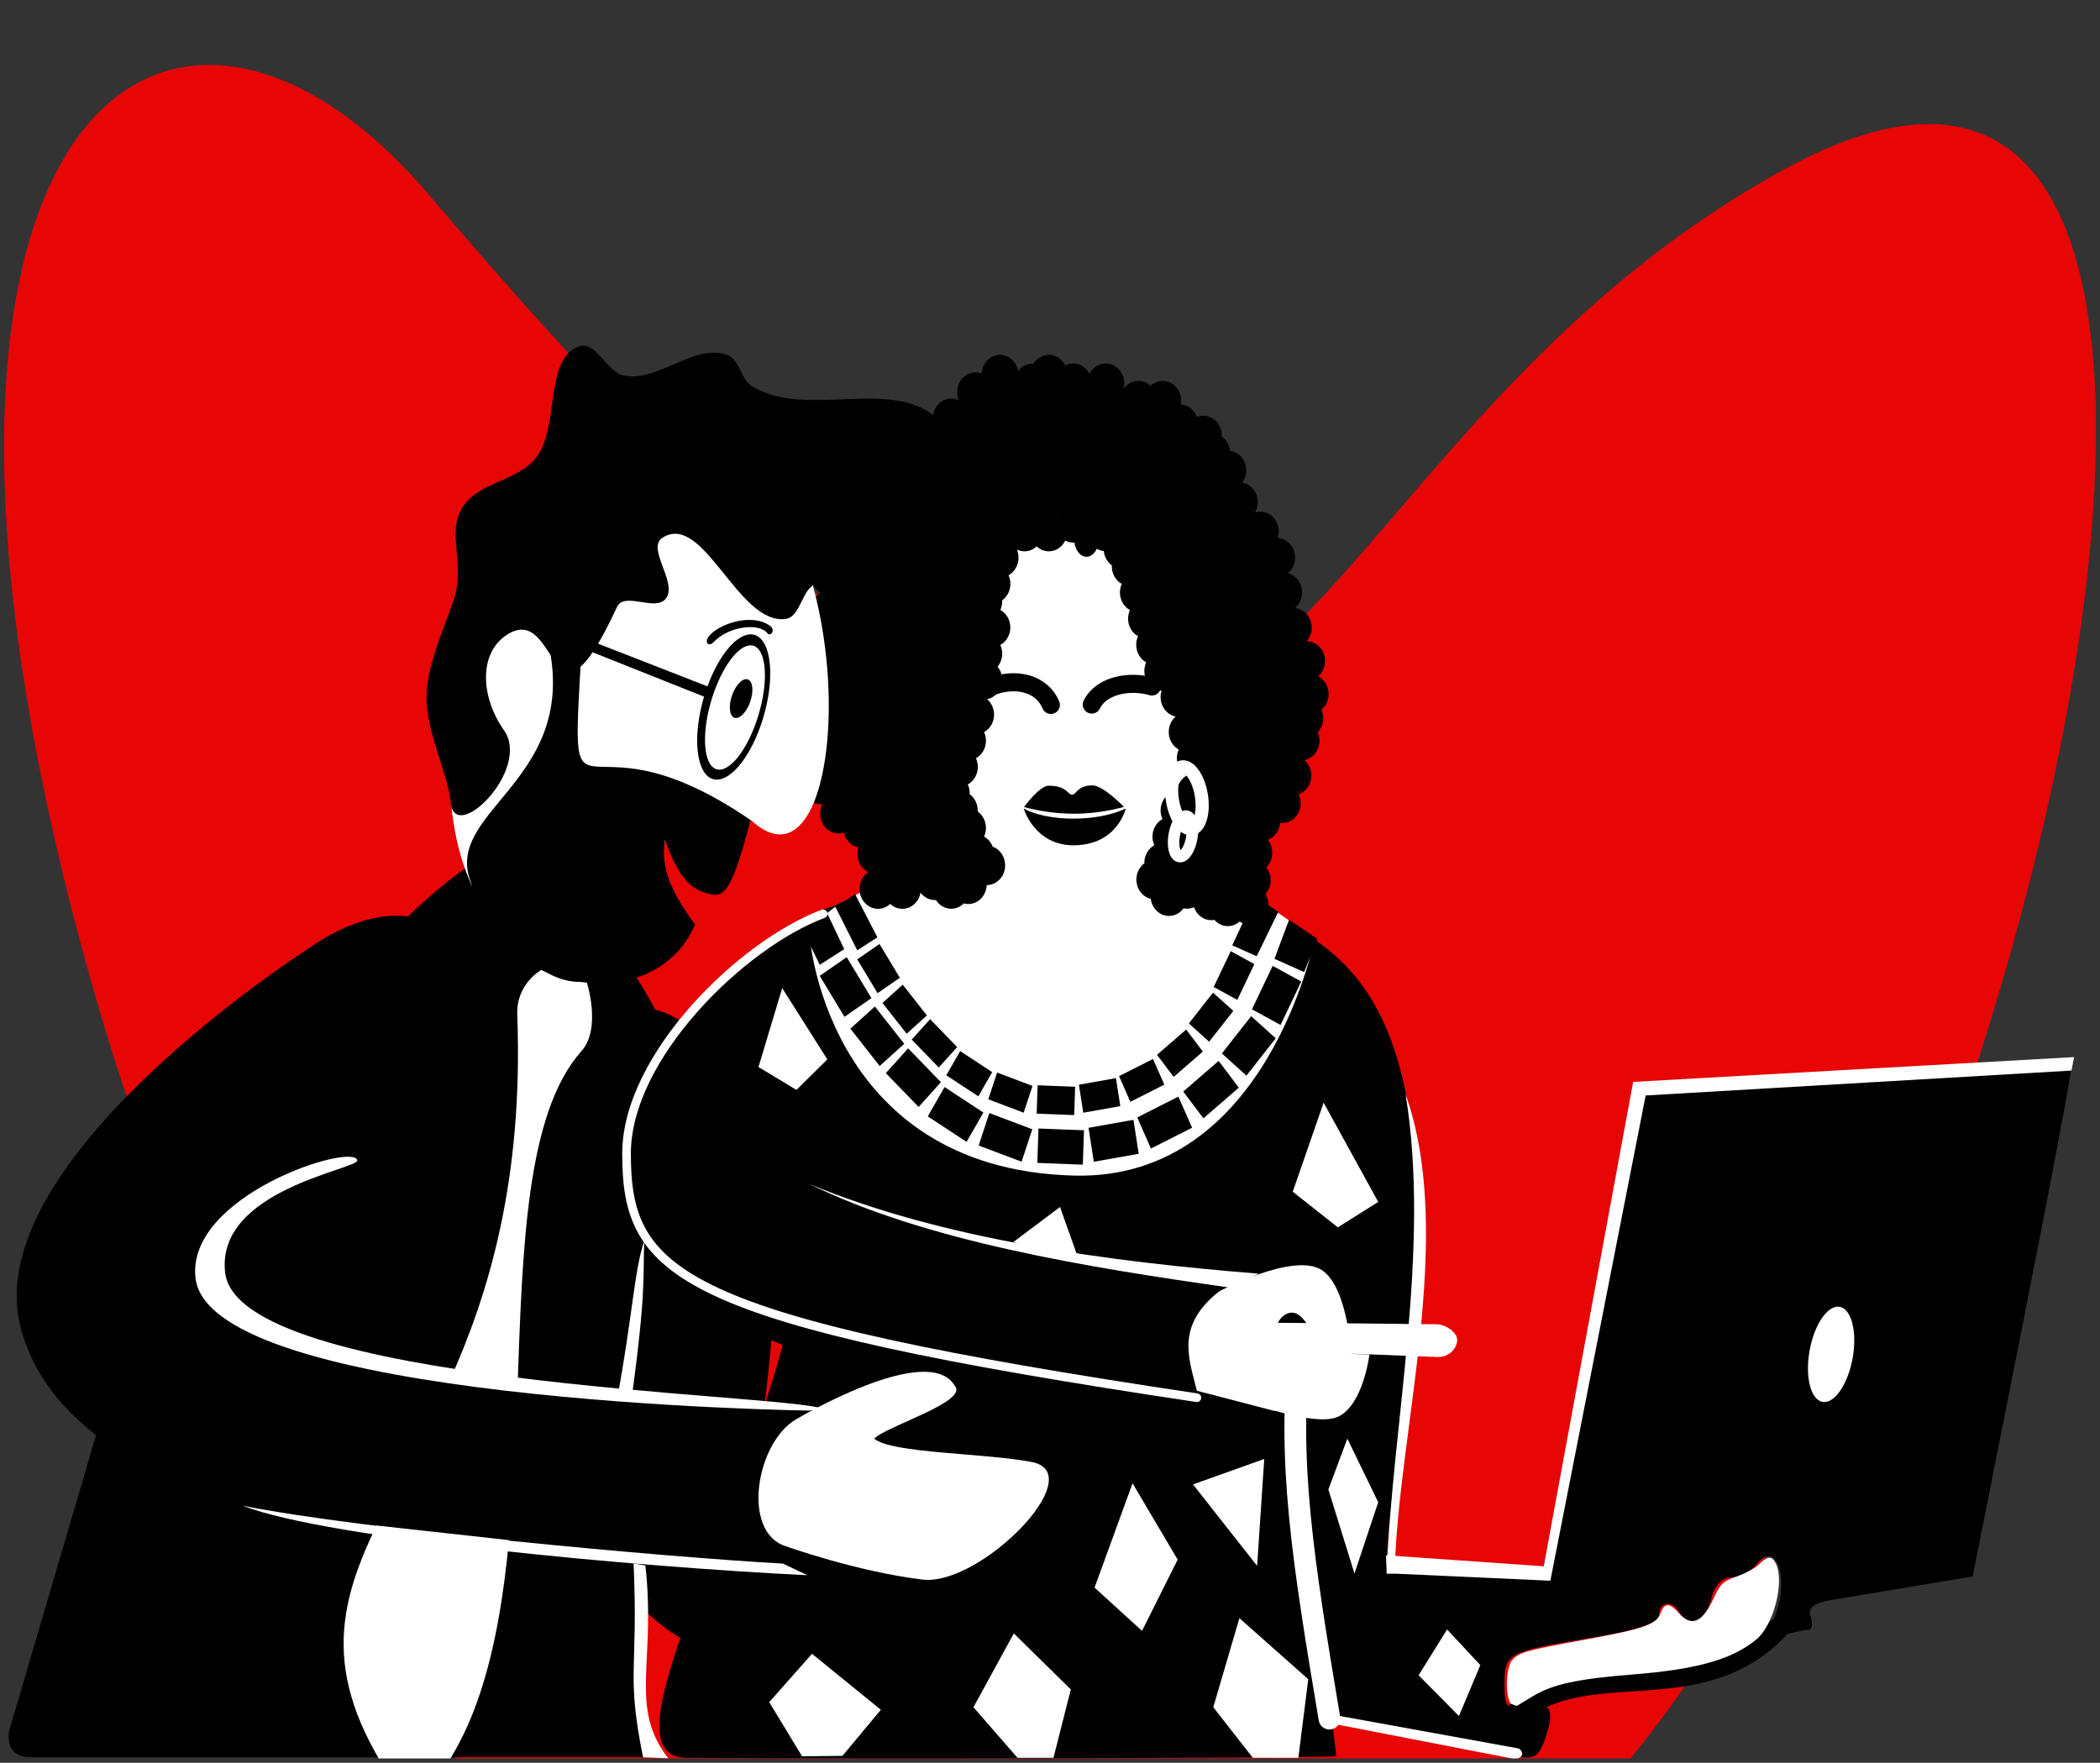 <svg width="243" height="204" viewBox="0 0 243 204" fill="none" xmlns="http://www.w3.org/2000/svg">
<rect x="0" y="0" width="243" height="204" fill="#333333" stroke="none"/>
<g clip-path="url(#clip0_6238_4802)">
<path d="M206.274 19.701C273.977 -17.644 234.871 151.1 186.336 206.245H58.929C43.473 206.271 18.84 142.909 10.717 114.193C-17.997 12.685 19.657 -12.7 49.58 22.484C151.183 141.95 137.788 57.477 206.274 19.701Z" fill="#E70506"/>
<path d="M154.642 203.225L154.062 198.683L156.778 199.215C161.369 200.113 172.459 203.008 175.244 203.286C177.44 203.505 177.955 203.564 178.78 201.239C180.01 197.77 179.431 196.818 176.46 197.427C174.345 197.86 174.084 197.58 174.084 194.877C174.084 191.304 174.418 191.129 184.355 189.498C189.468 188.659 191.968 187.81 191.968 186.91C191.968 185.339 193.482 185.127 194.321 186.581C195.393 188.441 197.405 187.614 198.001 185.067C198.366 183.509 199.26 182.545 200.341 182.545C201.303 182.545 202.614 181.869 203.254 181.043C205.76 177.806 207.236 183.401 205.038 187.804C204.088 189.706 204.198 189.843 206.215 189.264C207.438 188.913 208.802 188.62 209.246 188.612C209.689 188.612 209.815 187.934 209.524 187.122C209.146 186.066 209.855 185.502 212.012 185.139C213.671 184.861 218.007 184.138 221.647 183.535L228.267 182.437L234.099 153.042C237.306 136.875 239.826 123.537 239.699 123.4C239.572 123.263 229.098 123.793 216.424 124.576C203.75 125.359 192.625 126.01 191.703 126.023C189.631 126.048 190.318 123.475 183.803 155.643L178.32 182.719L169.69 182.379C164.944 182.193 160.818 181.78 160.522 181.461C160.226 181.143 161.032 172.97 162.315 163.301C172.686 85.109 129.658 121.767 149.685 87.482C153.274 81.339 151.905 80.532 150.284 73.906C148.267 65.667 143.777 58.771 139.27 52.899C128.654 39.065 111.912 43.907 105.43 52.136C101.669 56.913 93.97 70.715 93.352 77.611C93.102 80.397 93.455 84.81 94.136 87.418C95.617 93.089 106.146 104.029 101.553 104.082C80.656 104.326 58.454 142.77 90.578 155.648C83.701 180.593 70.217 203.357 79.413 203.42C97.683 203.547 154.673 203.462 154.642 203.225ZM112.39 96.293C110.021 91.96 110.004 91.8 111.596 88.527C112.646 86.367 113.332 82.202 113.535 76.756C114.004 64.174 116.875 59.457 124.063 59.457C128.174 59.457 129.601 61.391 132.246 70.555C133.608 75.271 135.337 80.165 136.088 81.429C136.84 82.693 137.159 84.239 136.799 84.864C136.372 85.605 136.572 85.717 137.374 85.186C139.175 83.992 137.889 91.566 135.332 97.207C132.7 103.014 128.161 105.403 121.396 104.544C117.043 103.761 114.494 100.065 112.39 96.293Z" fill="black"/>
<path d="M205.546 188.629C196.411 197.974 183.779 191.438 175.565 198.199" stroke="black" stroke-width="2.515" stroke-linecap="round"/>
<path d="M210.906 162.234C209.529 162.003 208.852 159.353 209.393 156.314C209.934 153.275 211.488 150.999 212.865 151.23C214.242 151.461 214.92 154.112 214.379 157.15C213.838 160.189 212.283 162.465 210.906 162.234Z" fill="white"/>
<path d="M177.388 196.285C179.675 194.906 182.555 194.28 188.93 193.778C196.408 193.189 200.517 192.016 203.288 189.679C205.257 188.019 206.522 183 205.491 180.935C205.034 180.021 204.536 180.04 203.572 181.012C203.144 181.444 201.98 182.082 200.987 182.43C199.353 183.004 199.097 183.245 198.29 184.98C196.972 187.813 195.709 188.328 194.227 186.637C193.205 185.472 192.588 185.477 192.17 186.652C191.694 187.996 190.309 188.481 183.259 189.774C176.503 191.013 175.832 191.204 174.973 192.124C174.189 192.965 174.17 196.898 174.949 197.218C175.246 197.34 175.515 197.422 175.547 197.399C175.58 197.378 176.407 196.874 177.388 196.283L177.388 196.285Z" fill="white"/>
<path d="M123.934 59.385C125.542 59.385 125.782 59.422 126.673 59.791C128.567 60.58 129.854 62.781 131.475 67.995C131.74 68.85 132.276 70.597 132.664 71.879C134.15 76.787 135.102 79.377 136.319 81.818C136.896 82.976 137.052 84.112 136.725 84.778C136.4 85.439 136.547 85.535 137.269 85.136C137.762 84.865 137.829 84.876 138.038 85.257C138.213 85.574 138.202 86.901 138.013 88.098C137.374 92.165 135.548 97.183 133.794 99.689C133.493 100.12 132.92 100.782 132.423 101.293L145.446 103.94L152.18 108.608C152.054 108.534 146.757 136.621 124.285 136.046C95.246 135.302 93.501 107.457 93.7 107.965C95.852 104.806 98.295 104.015 100.673 102.696L108.701 102.184L116.091 101.338C115.289 100.495 114.462 99.452 113.777 98.394C112.895 97.035 111.349 94.217 110.944 93.232C110.311 91.694 110.37 91.081 111.368 88.94C111.931 87.733 112.2 86.977 112.48 85.824C113.061 83.434 113.375 80.739 113.574 76.411C113.626 75.307 113.709 73.922 113.76 73.335C114.342 66.614 115.786 62.802 118.477 60.883C119.429 60.204 120.391 59.806 121.742 59.531C122.356 59.406 122.657 59.387 123.934 59.385Z" fill="white"/>
<path d="M114.64 79.484C117.426 78.351 120.541 79.02 121.6 81.577" stroke="black" stroke-width="2.091" stroke-linecap="round"/>
<path d="M133.293 79.442C130.614 78.676 127.414 79.346 126.334 81.535" stroke="black" stroke-width="2.091" stroke-linecap="round"/>
<path d="M150.454 155.632C148.862 168.833 150.804 180.776 153.836 198.885" stroke="white" stroke-width="2.515" stroke-linecap="round"/>
<path d="M121.362 41.055C121.753 41.056 122.137 41.172 122.471 41.39C122.805 41.609 123.076 41.922 123.256 42.294C123.545 42.143 123.863 42.065 124.186 42.064C124.572 42.065 124.952 42.178 125.283 42.392C125.614 42.605 125.885 42.912 126.066 43.278C126.248 42.911 126.52 42.605 126.852 42.391C127.184 42.177 127.563 42.064 127.951 42.064C128.231 42.064 128.509 42.123 128.768 42.238C129.027 42.353 129.263 42.522 129.461 42.734C129.66 42.947 129.817 43.199 129.924 43.477C130.032 43.755 130.087 44.053 130.087 44.354C130.086 44.579 130.054 44.803 129.992 45.018C130.191 44.728 130.45 44.492 130.749 44.329C131.049 44.166 131.379 44.082 131.715 44.082C132.235 44.082 132.737 44.286 133.127 44.655C133.517 44.286 134.019 44.082 134.539 44.082C134.819 44.082 135.097 44.141 135.356 44.256C135.615 44.371 135.851 44.54 136.049 44.752C136.248 44.965 136.405 45.217 136.512 45.495C136.62 45.773 136.675 46.071 136.675 46.371C136.673 46.514 136.658 46.656 136.632 46.795C137.042 46.822 137.436 46.974 137.766 47.235C138.097 47.495 138.351 47.852 138.498 48.263C138.737 48.167 138.989 48.118 139.244 48.117C139.525 48.117 139.803 48.176 140.062 48.291C140.321 48.407 140.557 48.575 140.755 48.788C140.953 49.001 141.111 49.253 141.218 49.531C141.325 49.809 141.38 50.106 141.38 50.407C141.381 50.446 141.381 50.484 141.38 50.523C141.638 50.709 141.855 50.952 142.016 51.236C142.177 51.521 142.278 51.84 142.312 52.17C142.834 52.233 143.316 52.499 143.666 52.918C144.017 53.337 144.211 53.88 144.211 54.442C144.209 54.955 144.047 55.452 143.75 55.853C144.249 55.941 144.703 56.216 145.031 56.63C145.358 57.043 145.538 57.567 145.539 58.109C145.539 58.536 145.427 58.953 145.218 59.316C145.419 59.249 145.63 59.215 145.841 59.215C146.121 59.215 146.399 59.274 146.658 59.389C146.917 59.504 147.153 59.672 147.351 59.885C147.55 60.098 147.707 60.35 147.814 60.628C147.922 60.906 147.977 61.204 147.977 61.505C147.975 61.759 147.933 62.011 147.854 62.251C148.396 62.287 148.905 62.542 149.278 62.966C149.65 63.389 149.858 63.949 149.859 64.531C149.859 64.882 149.783 65.227 149.638 65.541C149.493 65.855 149.282 66.129 149.023 66.342C149.491 66.46 149.908 66.743 150.207 67.147C150.506 67.55 150.669 68.05 150.67 68.565C150.67 68.913 150.595 69.257 150.451 69.57C150.308 69.883 150.1 70.156 149.843 70.37C150.373 70.421 150.865 70.683 151.225 71.103C151.584 71.523 151.784 72.072 151.786 72.642C151.784 73.225 151.575 73.785 151.201 74.209C151.766 74.212 152.306 74.454 152.704 74.882C153.102 75.311 153.326 75.891 153.327 76.496C153.326 76.836 153.255 77.171 153.118 77.477C152.982 77.784 152.784 78.054 152.538 78.268C152.898 78.455 153.201 78.747 153.414 79.111C153.626 79.474 153.74 79.894 153.74 80.323C153.739 80.676 153.662 81.024 153.515 81.34C153.367 81.656 153.154 81.931 152.891 82.144C153.035 82.457 153.11 82.8 153.112 83.149C153.11 83.753 152.885 84.331 152.487 84.759C152.616 85.059 152.683 85.387 152.684 85.718C152.682 86.253 152.507 86.77 152.187 87.181C151.868 87.591 151.424 87.868 150.934 87.965C151.185 88.179 151.389 88.451 151.529 88.76C151.669 89.07 151.742 89.41 151.742 89.754C151.741 90.237 151.598 90.708 151.332 91.098C151.067 91.488 150.693 91.779 150.264 91.928C150.419 92.248 150.5 92.603 150.501 92.964C150.501 93.571 150.277 94.153 149.876 94.583C149.476 95.012 148.933 95.254 148.367 95.254C148.287 95.254 148.207 95.249 148.128 95.239C148.091 95.677 147.937 96.093 147.684 96.439C147.432 96.786 147.092 97.047 146.705 97.192C147.039 97.607 147.222 98.137 147.222 98.685C147.221 99.004 147.159 99.319 147.039 99.61C146.919 99.901 146.743 100.162 146.523 100.376C146.854 100.791 147.036 101.318 147.036 101.864C147.034 102.465 146.81 103.041 146.415 103.468C146.66 103.848 146.792 104.3 146.793 104.762C146.794 105.063 146.738 105.361 146.631 105.639C146.524 105.917 146.366 106.169 146.168 106.382C145.97 106.594 145.734 106.763 145.475 106.878C145.216 106.993 144.938 107.052 144.657 107.052C144.225 107.05 143.803 106.907 143.448 106.642C143.063 106.988 142.578 107.178 142.076 107.178C141.784 107.178 141.496 107.112 141.228 106.987C140.961 106.862 140.72 106.68 140.521 106.451C140.402 106.474 140.282 106.486 140.161 106.487C139.725 106.486 139.301 106.341 138.944 106.074C138.587 105.806 138.315 105.428 138.164 104.99C137.912 105.1 137.643 105.158 137.37 105.159C137.231 105.158 137.093 105.143 136.957 105.113C136.758 105.387 136.503 105.61 136.212 105.763C135.921 105.916 135.601 105.996 135.276 105.998C134.76 105.998 134.262 105.797 133.873 105.433C133.484 105.07 133.231 104.567 133.161 104.019C132.688 103.905 132.267 103.622 131.964 103.217C131.661 102.812 131.496 102.309 131.495 101.79C131.495 101.42 131.579 101.056 131.739 100.728C131.9 100.4 132.132 100.119 132.416 99.909C132.416 99.888 132.416 99.866 132.416 99.845C132.416 99.425 132.524 99.013 132.728 98.655C132.932 98.296 133.224 98.004 133.572 97.812C133.432 97.502 133.358 97.163 133.357 96.819C133.357 96.399 133.465 95.987 133.669 95.628C133.873 95.269 134.165 94.978 134.514 94.785C134.373 94.475 134.3 94.136 134.298 93.792C134.299 93.229 134.492 92.687 134.841 92.267C135.191 91.848 135.672 91.581 136.194 91.518C136.232 91.148 136.355 90.794 136.55 90.487C136.745 90.179 137.007 89.927 137.313 89.752C136.972 89.558 136.687 89.268 136.487 88.913C136.288 88.558 136.182 88.152 136.181 87.738C136.181 87.392 136.253 87.051 136.394 86.739C136.047 86.547 135.756 86.256 135.552 85.898C135.349 85.541 135.241 85.13 135.24 84.712C135.24 84.368 135.312 84.028 135.451 83.719C135.59 83.409 135.792 83.137 136.043 82.922C135.553 82.825 135.111 82.547 134.793 82.136C134.474 81.726 134.299 81.21 134.298 80.676C134.298 80.421 134.337 80.168 134.414 79.927C133.874 79.89 133.367 79.634 132.996 79.211C132.625 78.788 132.417 78.23 132.416 77.649C132.416 77.303 132.488 76.962 132.629 76.65C132.282 76.457 131.991 76.167 131.787 75.809C131.584 75.452 131.476 75.041 131.475 74.622C131.475 74.276 131.547 73.935 131.688 73.623C131.341 73.431 131.05 73.14 130.846 72.783C130.642 72.425 130.534 72.014 130.533 71.596C130.533 71.249 130.606 70.908 130.747 70.597C130.4 70.404 130.108 70.113 129.905 69.756C129.701 69.398 129.593 68.988 129.592 68.569C129.592 68.223 129.665 67.881 129.805 67.57C129.458 67.377 129.167 67.087 128.964 66.729C128.76 66.372 128.652 65.961 128.651 65.542C128.65 65.501 128.65 65.461 128.651 65.42C128.395 65.234 128.179 64.991 128.019 64.708C127.859 64.424 127.759 64.106 127.724 63.777C127.416 63.74 127.118 63.631 126.853 63.459C126.588 63.286 126.361 63.054 126.187 62.778C126.151 62.784 126.114 62.789 126.077 62.793C125.751 62.792 125.429 62.71 125.136 62.554C124.844 62.71 124.521 62.792 124.195 62.793C123.872 62.791 123.555 62.712 123.265 62.56C123.086 62.933 122.814 63.246 122.48 63.465C122.146 63.684 121.763 63.8 121.371 63.801C120.851 63.802 120.349 63.599 119.959 63.23C119.569 63.599 119.067 63.802 118.548 63.801C118.245 63.801 117.946 63.732 117.671 63.599C117.795 63.895 117.86 64.216 117.86 64.541C117.859 64.96 117.75 65.371 117.546 65.728C117.341 66.086 117.05 66.376 116.702 66.568C116.844 66.879 116.918 67.221 116.919 67.567C116.918 67.943 116.831 68.313 116.666 68.644C116.501 68.975 116.262 69.258 115.97 69.467C115.971 69.506 115.971 69.545 115.97 69.584C115.969 69.93 115.895 70.271 115.753 70.581C116.101 70.773 116.393 71.064 116.598 71.422C116.802 71.78 116.91 72.191 116.911 72.611C116.91 73.03 116.801 73.441 116.597 73.799C116.393 74.156 116.101 74.447 115.753 74.639C115.895 74.95 115.969 75.291 115.97 75.638C115.97 76.195 115.78 76.733 115.435 77.151C115.78 77.569 115.97 78.107 115.97 78.665C115.969 79.199 115.794 79.716 115.474 80.127C115.154 80.537 114.711 80.814 114.22 80.911C114.472 81.125 114.675 81.397 114.815 81.707C114.955 82.016 115.028 82.356 115.029 82.7C115.028 83.12 114.919 83.53 114.715 83.888C114.511 84.245 114.219 84.536 113.871 84.728C114.013 85.039 114.087 85.381 114.088 85.727C114.086 86.146 113.978 86.557 113.774 86.915C113.569 87.272 113.277 87.563 112.93 87.754C113.072 88.066 113.146 88.407 113.147 88.754C113.145 89.173 113.037 89.584 112.832 89.941C112.628 90.299 112.336 90.59 111.989 90.781C112.13 91.093 112.205 91.434 112.206 91.781C112.202 91.819 112.197 91.858 112.191 91.896C112.483 92.105 112.722 92.388 112.887 92.72C113.053 93.051 113.14 93.422 113.14 93.798C113.141 93.836 113.141 93.875 113.14 93.914C113.431 94.123 113.671 94.406 113.836 94.737C114.002 95.069 114.088 95.439 114.088 95.815C114.087 96.161 114.013 96.502 113.871 96.812C114.322 97.061 114.675 97.474 114.868 97.977C115.288 98.131 115.653 98.422 115.912 98.809C116.17 99.197 116.31 99.661 116.311 100.137C116.311 100.744 116.086 101.326 115.686 101.755C115.286 102.185 114.743 102.426 114.177 102.426C114.153 103.016 113.919 103.572 113.523 103.981C113.126 104.39 112.598 104.618 112.048 104.62C111.871 104.618 111.696 104.592 111.526 104.544C111.131 104.942 110.611 105.163 110.07 105.165C109.719 105.164 109.374 105.072 109.065 104.894C108.756 104.717 108.492 104.461 108.297 104.148C108.261 104.154 108.224 104.159 108.187 104.163C107.867 104.162 107.55 104.084 107.261 103.934C106.973 103.784 106.719 103.566 106.52 103.296C106.43 103.822 106.171 104.298 105.788 104.641C105.404 104.984 104.921 105.172 104.422 105.172C103.902 105.172 103.4 104.968 103.011 104.599C102.621 104.968 102.119 105.172 101.599 105.172C101.033 105.172 100.49 104.931 100.09 104.502C99.69 104.073 99.465 103.491 99.465 102.884C99.464 102.493 99.558 102.109 99.736 101.767C99.913 101.426 100.17 101.139 100.481 100.934C100.106 100.753 99.788 100.46 99.565 100.09C99.341 99.721 99.222 99.29 99.222 98.849C99.222 98.584 99.265 98.321 99.349 98.072C98.941 97.995 98.562 97.792 98.26 97.488C97.958 97.184 97.745 96.792 97.647 96.36C97.45 96.423 97.246 96.455 97.04 96.455C96.76 96.455 96.482 96.396 96.223 96.281C95.963 96.166 95.728 95.997 95.53 95.784C95.331 95.572 95.174 95.319 95.067 95.041C94.959 94.764 94.904 94.466 94.904 94.165C94.904 93.776 94.996 93.394 95.172 93.054C95.118 93.061 95.064 93.066 95.01 93.069C94.444 93.068 93.902 92.827 93.502 92.398C93.101 91.969 92.876 91.388 92.876 90.781C92.876 90.43 92.951 90.083 93.096 89.768C92.953 89.456 92.877 89.112 92.876 88.763C92.876 88.417 92.949 88.076 93.089 87.764C92.742 87.572 92.451 87.281 92.247 86.923C92.044 86.566 91.936 86.155 91.935 85.736C91.934 85.178 92.124 84.639 92.468 84.221C92.125 83.803 91.935 83.266 91.935 82.71C91.935 82.374 92.003 82.042 92.136 81.738C92.269 81.434 92.463 81.165 92.703 80.95C92.39 80.746 92.131 80.46 91.951 80.118C91.771 79.776 91.676 79.39 91.675 78.997C91.676 78.509 91.821 78.034 92.091 77.641C91.759 77.443 91.483 77.154 91.29 76.804C91.097 76.453 90.995 76.054 90.993 75.647C90.994 75.085 91.187 74.542 91.536 74.123C91.886 73.703 92.367 73.436 92.889 73.373C92.928 72.999 93.053 72.641 93.253 72.331C93.452 72.021 93.72 71.768 94.032 71.596C93.892 71.286 93.818 70.947 93.817 70.603C93.817 70.187 93.922 69.779 94.122 69.423C94.321 69.067 94.608 68.776 94.95 68.581C94.609 68.386 94.323 68.096 94.124 67.742C93.924 67.387 93.818 66.981 93.817 66.567C93.817 65.96 94.042 65.378 94.442 64.948C94.842 64.519 95.385 64.278 95.951 64.277C96.272 64.278 96.589 64.357 96.878 64.508C96.959 64.341 97.058 64.185 97.174 64.044C96.831 63.626 96.641 63.088 96.641 62.531C96.641 61.969 96.835 61.426 97.184 61.007C97.534 60.587 98.015 60.32 98.536 60.257C98.576 59.883 98.701 59.525 98.9 59.215C99.1 58.905 99.367 58.652 99.68 58.48C99.539 58.17 99.466 57.831 99.465 57.486C99.464 56.904 99.671 56.343 100.043 55.919C100.415 55.494 100.924 55.237 101.467 55.201C101.389 54.962 101.348 54.712 101.347 54.46C101.346 53.853 101.571 53.271 101.971 52.841C102.372 52.412 102.915 52.17 103.481 52.17C103.517 52.174 103.553 52.179 103.588 52.185C103.79 51.863 104.064 51.602 104.386 51.425C104.246 51.115 104.172 50.776 104.171 50.431C104.171 49.824 104.395 49.242 104.796 48.813C105.196 48.383 105.739 48.142 106.305 48.141C106.644 48.142 106.978 48.23 107.279 48.396C107.58 48.563 107.84 48.804 108.037 49.099C107.971 48.877 107.937 48.646 107.935 48.413C107.935 47.806 108.16 47.224 108.56 46.795C108.961 46.365 109.503 46.124 110.07 46.124C110.373 46.124 110.672 46.193 110.948 46.327C110.824 46.031 110.759 45.711 110.759 45.387C110.759 44.78 110.984 44.197 111.384 43.768C111.784 43.339 112.327 43.097 112.893 43.097C113.129 43.098 113.364 43.142 113.586 43.225C113.62 42.644 113.86 42.098 114.255 41.7C114.651 41.301 115.174 41.079 115.717 41.079C116.215 41.08 116.697 41.267 117.08 41.609C117.463 41.951 117.722 42.426 117.813 42.951C118.013 42.682 118.267 42.464 118.556 42.315C118.845 42.166 119.161 42.088 119.482 42.088C119.518 42.087 119.554 42.087 119.589 42.088C119.785 41.775 120.049 41.518 120.358 41.341C120.668 41.163 121.014 41.071 121.365 41.071L121.362 41.055ZM117.384 44.765C117.184 45.035 116.931 45.253 116.642 45.404C116.353 45.554 116.036 45.632 115.715 45.633C115.477 45.63 115.242 45.585 115.018 45.5C114.985 46.081 114.747 46.627 114.351 47.026C113.956 47.426 113.434 47.649 112.891 47.65C112.589 47.65 112.29 47.58 112.014 47.447C112.139 47.743 112.203 48.064 112.204 48.389C112.203 48.996 111.978 49.578 111.577 50.007C111.177 50.436 110.634 50.677 110.067 50.677C109.729 50.676 109.397 50.589 109.096 50.423C108.796 50.257 108.536 50.017 108.339 49.723C108.404 49.944 108.438 50.175 108.438 50.407C108.437 50.826 108.328 51.237 108.124 51.594C107.919 51.952 107.628 52.242 107.28 52.434C107.422 52.745 107.496 53.087 107.497 53.434C107.496 54.04 107.271 54.622 106.871 55.051C106.47 55.48 105.927 55.721 105.361 55.721C105.324 55.717 105.288 55.712 105.252 55.706C105.069 55.998 104.826 56.241 104.541 56.415C104.256 56.59 103.938 56.692 103.61 56.713C103.69 56.954 103.731 57.207 103.732 57.462C103.731 57.881 103.622 58.292 103.418 58.65C103.214 59.007 102.922 59.298 102.574 59.49C102.716 59.801 102.79 60.142 102.791 60.489C102.79 61.051 102.596 61.593 102.245 62.012C101.895 62.431 101.413 62.697 100.892 62.759C100.844 63.226 100.663 63.667 100.374 64.02C100.718 64.438 100.908 64.976 100.909 65.533C100.908 66.14 100.683 66.722 100.282 67.151C99.882 67.58 99.339 67.821 98.772 67.821C98.45 67.82 98.132 67.74 97.842 67.588C97.643 68.002 97.331 68.341 96.947 68.56C97.29 68.754 97.576 69.044 97.777 69.4C97.977 69.755 98.084 70.162 98.085 70.578C98.083 70.997 97.975 71.408 97.771 71.765C97.566 72.123 97.274 72.414 96.927 72.606C97.069 72.917 97.143 73.258 97.144 73.605C97.142 74.167 96.948 74.709 96.598 75.128C96.248 75.546 95.766 75.812 95.245 75.875C95.203 76.273 95.064 76.653 94.842 76.976C95.175 77.173 95.453 77.462 95.647 77.813C95.841 78.164 95.944 78.564 95.945 78.972C95.945 79.308 95.875 79.64 95.742 79.944C95.608 80.247 95.414 80.516 95.173 80.73C95.487 80.934 95.746 81.221 95.927 81.563C96.107 81.905 96.202 82.292 96.203 82.685C96.202 83.242 96.012 83.781 95.668 84.198C96.012 84.616 96.202 85.154 96.203 85.712C96.201 86.057 96.127 86.398 95.985 86.709C96.334 86.901 96.626 87.192 96.83 87.55C97.034 87.908 97.143 88.319 97.144 88.738C97.142 89.088 97.067 89.434 96.921 89.747C97.067 90.061 97.142 90.406 97.144 90.756C97.141 91.144 97.048 91.524 96.871 91.862C96.926 91.854 96.981 91.849 97.037 91.847C97.515 91.848 97.979 92.022 98.354 92.339C98.73 92.657 98.995 93.1 99.107 93.598C99.304 93.536 99.508 93.504 99.713 93.504C99.994 93.504 100.272 93.563 100.531 93.678C100.79 93.793 101.026 93.962 101.224 94.174C101.422 94.387 101.58 94.639 101.687 94.917C101.794 95.195 101.85 95.493 101.85 95.793C101.848 96.058 101.803 96.32 101.718 96.568C102.214 96.659 102.664 96.935 102.988 97.347C103.313 97.759 103.491 98.281 103.492 98.82C103.491 99.13 103.431 99.436 103.316 99.721C103.719 99.889 104.065 100.184 104.308 100.568C104.345 100.567 104.383 100.567 104.42 100.568C104.74 100.569 105.056 100.647 105.344 100.797C105.633 100.947 105.886 101.164 106.085 101.433C106.176 100.907 106.435 100.432 106.819 100.089C107.202 99.747 107.686 99.559 108.185 99.559C108.535 99.559 108.879 99.652 109.187 99.828C109.496 100.004 109.76 100.259 109.955 100.57C109.992 100.569 110.029 100.569 110.067 100.57C110.242 100.572 110.416 100.597 110.585 100.644C110.765 100.463 110.973 100.317 111.199 100.212C110.913 99.814 110.758 99.327 110.756 98.825C110.756 98.479 110.829 98.138 110.969 97.826C110.622 97.634 110.331 97.343 110.127 96.985C109.924 96.628 109.816 96.217 109.815 95.798C109.814 95.758 109.815 95.717 109.816 95.676C109.526 95.467 109.289 95.185 109.124 94.854C108.96 94.524 108.873 94.155 108.873 93.781C108.872 93.74 108.872 93.699 108.873 93.659C108.583 93.45 108.346 93.167 108.181 92.837C108.017 92.506 107.931 92.138 107.93 91.763C107.93 91.343 108.038 90.931 108.242 90.572C108.446 90.214 108.738 89.922 109.086 89.73C108.946 89.42 108.872 89.081 108.871 88.736C108.871 88.316 108.979 87.904 109.183 87.546C109.387 87.187 109.679 86.895 110.027 86.703C109.887 86.393 109.814 86.054 109.812 85.71C109.812 85.29 109.92 84.878 110.124 84.519C110.328 84.16 110.62 83.868 110.969 83.676C110.828 83.366 110.755 83.027 110.754 82.683C110.754 82.148 110.928 81.63 111.247 81.219C111.566 80.808 112.01 80.53 112.5 80.433C112.25 80.219 112.047 79.947 111.908 79.638C111.768 79.329 111.696 78.99 111.695 78.647C111.695 78.09 111.884 77.552 112.228 77.134C111.884 76.716 111.695 76.177 111.695 75.62C111.695 75.2 111.803 74.788 112.007 74.43C112.211 74.071 112.503 73.779 112.851 73.587C112.711 73.277 112.637 72.938 112.636 72.594C112.636 72.248 112.709 71.906 112.849 71.595C112.502 71.402 112.211 71.111 112.007 70.754C111.804 70.396 111.696 69.986 111.695 69.567C111.694 69.191 111.781 68.82 111.947 68.488C112.112 68.156 112.351 67.873 112.643 67.663C112.642 67.625 112.642 67.587 112.643 67.549C112.643 67.129 112.751 66.717 112.955 66.358C113.159 66 113.451 65.708 113.8 65.515C113.659 65.206 113.586 64.866 113.584 64.522C113.584 63.915 113.809 63.333 114.209 62.904C114.61 62.474 115.153 62.233 115.719 62.233C116.022 62.233 116.321 62.302 116.598 62.435C116.473 62.14 116.409 61.82 116.408 61.495C116.408 60.888 116.633 60.306 117.033 59.877C117.433 59.447 117.976 59.206 118.543 59.206C119.063 59.206 119.565 59.41 119.954 59.779C120.344 59.41 120.846 59.206 121.366 59.206C121.687 59.207 122.004 59.286 122.293 59.436C122.472 59.063 122.744 58.75 123.079 58.531C123.414 58.312 123.798 58.197 124.19 58.197C124.516 58.198 124.837 58.279 125.129 58.433C125.423 58.278 125.745 58.197 126.072 58.197C126.422 58.197 126.767 58.289 127.075 58.466C127.384 58.642 127.647 58.897 127.843 59.208C127.88 59.207 127.917 59.207 127.954 59.208C128.479 59.209 128.986 59.416 129.377 59.792C129.768 60.167 130.016 60.684 130.074 61.243C130.596 61.306 131.078 61.572 131.428 61.991C131.778 62.41 131.972 62.953 131.973 63.516C131.974 63.554 131.974 63.593 131.973 63.631C132.265 63.84 132.504 64.123 132.669 64.455C132.835 64.787 132.921 65.157 132.921 65.533C132.92 65.879 132.846 66.219 132.705 66.53C133.053 66.722 133.345 67.013 133.549 67.371C133.753 67.729 133.862 68.14 133.863 68.56C133.861 68.905 133.787 69.246 133.646 69.557C133.994 69.749 134.286 70.04 134.49 70.398C134.694 70.756 134.803 71.167 134.804 71.586C134.803 71.932 134.728 72.273 134.587 72.583C134.935 72.775 135.227 73.067 135.431 73.424C135.635 73.782 135.744 74.194 135.745 74.613C135.744 74.959 135.67 75.3 135.528 75.61C135.876 75.802 136.168 76.093 136.372 76.451C136.577 76.809 136.685 77.22 136.686 77.64C136.684 77.894 136.643 78.147 136.563 78.387C137.105 78.422 137.614 78.678 137.987 79.101C138.359 79.525 138.567 80.085 138.569 80.667C138.568 81.011 138.495 81.35 138.354 81.659C138.214 81.969 138.011 82.24 137.76 82.454C138.251 82.551 138.694 82.828 139.014 83.239C139.334 83.65 139.509 84.168 139.51 84.702C139.509 85.048 139.435 85.389 139.293 85.699C139.641 85.891 139.933 86.182 140.137 86.54C140.342 86.898 140.45 87.31 140.451 87.729C140.45 88.144 140.344 88.552 140.143 88.907C139.943 89.263 139.656 89.553 139.313 89.747C139.656 89.941 139.943 90.231 140.143 90.587C140.344 90.942 140.45 91.35 140.451 91.765C140.45 92.327 140.256 92.87 139.905 93.288C139.555 93.707 139.073 93.973 138.552 94.035C138.512 94.409 138.388 94.766 138.189 95.076C137.989 95.385 137.722 95.638 137.411 95.81C137.552 96.121 137.627 96.463 137.628 96.809C137.626 97.229 137.517 97.639 137.313 97.997C137.109 98.355 136.817 98.645 136.469 98.837C136.611 99.148 136.685 99.49 136.686 99.836C136.686 100.16 136.621 100.481 136.497 100.776C136.773 100.643 137.072 100.574 137.374 100.573C137.809 100.574 138.233 100.717 138.589 100.984C138.946 101.25 139.219 101.626 139.37 102.063C139.623 101.955 139.893 101.899 140.165 101.899C140.456 101.9 140.744 101.965 141.011 102.09C141.278 102.214 141.519 102.396 141.718 102.624C141.837 102.601 141.959 102.589 142.08 102.588C142.383 102.588 142.683 102.658 142.959 102.791C142.834 102.496 142.77 102.176 142.769 101.851C142.769 101.533 142.831 101.218 142.951 100.926C143.071 100.635 143.246 100.373 143.466 100.159C143.136 99.744 142.955 99.218 142.955 98.673C142.955 98.197 143.093 97.733 143.35 97.345C143.608 96.957 143.971 96.665 144.391 96.509C144.059 96.094 143.876 95.566 143.876 95.019C143.876 94.413 144.101 93.831 144.501 93.402C144.902 92.973 145.444 92.732 146.01 92.732C146.088 92.732 146.166 92.737 146.244 92.747C146.281 92.3 146.44 91.876 146.701 91.525C146.962 91.175 147.313 90.915 147.711 90.776C147.557 90.456 147.476 90.102 147.475 89.742C147.475 89.207 147.65 88.69 147.968 88.279C148.287 87.868 148.729 87.589 149.22 87.491C148.969 87.277 148.767 87.006 148.628 86.697C148.489 86.388 148.417 86.049 148.416 85.706C148.416 85.1 148.639 84.519 149.038 84.09C148.91 83.791 148.844 83.467 148.844 83.138C148.844 82.785 148.921 82.436 149.067 82.12C149.214 81.803 149.427 81.527 149.69 81.314C149.548 81.002 149.474 80.66 149.473 80.312C149.473 79.973 149.543 79.638 149.679 79.331C149.815 79.024 150.013 78.754 150.258 78.539C149.899 78.351 149.596 78.059 149.385 77.696C149.173 77.333 149.06 76.914 149.059 76.486C149.06 75.904 149.267 75.343 149.638 74.919C149.075 74.915 148.536 74.672 148.139 74.243C147.742 73.814 147.519 73.235 147.519 72.631C147.519 72.284 147.593 71.941 147.735 71.628C147.877 71.316 148.083 71.042 148.339 70.828C147.81 70.775 147.319 70.512 146.961 70.092C146.603 69.672 146.404 69.123 146.403 68.554C146.403 68.204 146.478 67.858 146.623 67.544C146.767 67.23 146.977 66.955 147.236 66.741C146.769 66.623 146.353 66.339 146.055 65.937C145.757 65.534 145.594 65.035 145.592 64.521C145.592 64.266 145.631 64.013 145.708 63.772C145.168 63.734 144.661 63.478 144.29 63.056C143.919 62.633 143.711 62.074 143.71 61.494C143.71 61.068 143.82 60.65 144.029 60.288C143.827 60.354 143.618 60.388 143.406 60.389C143.126 60.389 142.848 60.33 142.589 60.215C142.33 60.099 142.094 59.931 141.896 59.718C141.697 59.506 141.54 59.253 141.433 58.975C141.325 58.697 141.27 58.4 141.27 58.099C141.27 57.587 141.431 57.089 141.726 56.686C141.269 56.603 140.85 56.362 140.531 56.001C140.213 55.64 140.013 55.178 139.961 54.684C139.716 54.655 139.477 54.58 139.255 54.463C138.963 54.618 138.641 54.7 138.314 54.701C137.748 54.701 137.206 54.46 136.805 54.031C136.405 53.602 136.18 53.02 136.18 52.413C136.179 52.041 136.264 51.673 136.426 51.343C135.877 51.318 135.358 51.067 134.977 50.642C134.596 50.217 134.383 49.651 134.382 49.062C134.382 48.919 134.395 48.778 134.42 48.638C133.947 48.608 133.496 48.411 133.139 48.076C132.749 48.444 132.247 48.648 131.727 48.648C131.161 48.647 130.618 48.406 130.218 47.977C129.818 47.548 129.593 46.966 129.593 46.36C129.593 46.129 129.625 45.9 129.689 45.68C129.491 45.973 129.232 46.212 128.932 46.377C128.632 46.542 128.3 46.629 127.962 46.63C127.575 46.629 127.195 46.514 126.863 46.3C126.532 46.085 126.261 45.777 126.08 45.41C125.899 45.777 125.628 46.085 125.296 46.3C124.965 46.514 124.585 46.629 124.197 46.63C123.806 46.628 123.423 46.512 123.089 46.293C122.756 46.074 122.485 45.761 122.306 45.388C122.015 45.541 121.697 45.62 121.374 45.621C121.337 45.617 121.301 45.612 121.265 45.606C121.07 45.919 120.806 46.175 120.497 46.352C120.187 46.529 119.842 46.623 119.491 46.623C118.992 46.621 118.51 46.433 118.127 46.09C117.744 45.748 117.485 45.273 117.395 44.747L117.384 44.765Z" fill="black"/>
<path d="M126.374 90.884C127.655 90.869 130.058 93.377 130.058 93.377C126.001 94.481 122.209 94.371 118.489 93.398C118.489 93.398 120.29 90.924 121.34 90.924C123.455 90.924 123.545 91.973 124.063 91.973C124.535 91.973 124.669 90.904 126.374 90.886V90.884ZM130.262 93.566C130.262 93.566 129.305 97.821 124.214 97.821C119.704 97.821 118.462 93.579 118.462 93.579C121.161 95.049 126.827 95.201 130.262 93.566Z" fill="black"/>
<path d="M98.924 103.44L101.528 108.473L99.196 109.973L96.599 104.81C97.503 104.345 98.174 104.089 98.924 103.44ZM145.239 103.718L147.914 105.527L145.417 110.662L142.59 109.399L145.239 103.718ZM95.578 105.395L97.688 109.837L94.859 111.655L93.183 108.21C93.983 107.257 94.67 106.182 95.578 105.395ZM149.162 106.435L152.461 108.656L150.905 112.491L147.474 110.96L149.162 106.435ZM101.768 109.242L104.124 113.153L101.551 114.934L99.194 111.025L101.768 109.242ZM142.417 110.071L145.147 111.567L143.173 115.713L140.443 114.219L142.417 110.071ZM97.979 110.769L100.835 115.512L97.716 117.671L94.857 112.93L97.979 110.769ZM147.267 111.776L150.576 113.587L148.18 118.614L144.871 116.803L147.267 111.776ZM104.457 113.951L107.257 117.512L104.913 119.628L102.115 116.066L104.457 113.951ZM140.367 114.871L142.713 116.986L139.915 120.549L137.571 118.434L140.367 114.871ZM101.24 116.479L104.633 120.795L101.791 123.361L98.4 119.043L101.24 116.479ZM144.781 117.595L147.623 120.158L144.233 124.478L141.389 121.914L144.781 117.595ZM107.628 117.941L110.755 121.173L108.628 123.538L105.503 120.306L107.628 117.941ZM137.262 119.143L139.187 121.697L135.81 124.623L133.883 122.07L137.262 119.143ZM105.086 121.317L108.876 125.236L106.297 128.103L102.507 124.184L105.086 121.317ZM111.106 121.636L114.809 124.072L113.206 126.872L109.503 124.436L111.106 121.636ZM133.42 122.55L134.729 125.52L130.8 127.508L129.493 124.537L133.42 122.55ZM141.014 122.773L143.349 125.871L139.255 129.42L136.918 126.322L141.014 122.773ZM115.379 124.119L119.475 125.668L118.456 128.766L114.36 127.217L115.379 124.119ZM129.131 124.767L129.633 128.005L125.348 128.768L124.846 125.528L129.131 124.767ZM120.07 125.595L124.41 125.763L124.3 129.045L119.958 128.876L120.07 125.595ZM109.301 125.798L113.792 128.75L111.847 132.143L107.358 129.193L109.301 125.798ZM136.356 126.905L137.942 130.506L133.179 132.916L131.595 129.315L136.356 126.905ZM114.481 128.807L119.449 130.685L118.212 134.441L113.246 132.563L114.481 128.807ZM131.157 129.593L131.766 133.521L126.569 134.445L125.96 130.515L131.157 129.593ZM120.169 130.596L125.433 130.799L125.298 134.782L120.033 134.577L120.169 130.596Z" fill="black"/>
<path d="M166.198 153.25L155.899 153.14C155.391 150.55 154.501 147.975 152.935 146.969C149.67 144.87 141.082 149.436 141.082 149.436C135.982 153.465 137.586 157.188 138.493 160.943L147.525 163.295C147.525 163.295 147.525 163.255 147.511 163.249C149.689 163.883 153.201 164.702 154.828 163.953C157.745 162.611 158.462 156.765 158.462 156.765L156.384 156.664L156.382 156.649L166.392 157.044C167.742 157.018 168.566 156.055 168.615 155.106C168.664 154.158 167.214 153.234 166.198 153.25ZM151.158 153.107L147.86 153.081C148.185 152.481 148.625 152.062 149.223 151.932C149.952 151.773 150.602 152.291 151.158 153.107Z" fill="white"/>
<path d="M93.66 137.018C109.127 143.455 128.345 146.012 145.666 147.397L142.222 148.993C125.532 146.633 107.068 143.602 93.66 137.018Z" fill="white"/>
<path d="M125.724 64.43C126.514 64.43 127.154 63.503 127.154 62.359C127.154 61.215 126.514 60.287 125.724 60.287C124.934 60.287 124.294 61.215 124.294 62.359C124.294 63.503 124.934 64.43 125.724 64.43Z" fill="black"/>
<path d="M11.318 165.385L1.035 200.387C0.803 202.41 1.731 203.401 3.819 203.36H74.523L72.771 160.964L11.318 165.385Z" fill="black"/>
<path d="M86.749 128.91C93.074 144.903 87.155 164.761 87.185 176.981L113.145 179.754C116.252 184.054 109.531 199.506 99.31 197.325C82.812 192.394 73.029 189.729 68.58 176.264L69.609 128.73C65.824 115.359 78.325 110.145 86.749 128.91Z" fill="black"/>
<path d="M54.879 99.768C52.237 101.533 49.686 103.66 47.234 106.044C43.925 105.659 39.874 106.747 35.223 110.087C35.223 110.087 -2.256 134.163 2.317 153.305C9.92 185.132 90.718 180.422 90.718 180.422C98.94 180.082 100.114 162.544 94.917 162.654C93.738 162.727 89.7 162.624 84.251 162.33C84.937 146.2 81.91 123.888 72.177 111.044L54.879 99.768Z" fill="black"/>
<path d="M62.117 111.78L62.627 112.247C62.627 112.247 59.724 113.851 59.855 117.405C60.566 136.59 56.569 149.721 51.957 159.95L59.867 161.023C60.458 144.572 60.831 128.877 67.293 121.625C69.643 118.987 67.876 113.578 67.876 113.578C66.029 113.832 63.964 113.192 62.117 111.78ZM43.57 176.541C38.69 186.652 37.062 195.21 47.535 209C54.959 202.513 57.689 190.974 58.894 178.23L43.57 176.541Z" fill="white"/>
<path d="M79.405 50.18C58.593 46.38 46.38 85.053 54.617 102.51C58.542 110.829 73.535 118.932 80.356 107.088C78.594 104.347 75.785 100.566 77.032 97.146C78.582 101.898 80.648 103.481 82.994 103.354C84.55 103.241 85.695 98.222 86.859 94.866C99.353 106.563 100.684 54.065 79.405 50.18Z" fill="white"/>
<path d="M84.953 83.05C85.522 83.288 86.343 82.493 86.787 81.274C87.231 80.056 87.13 78.875 86.562 78.637C85.993 78.399 85.173 79.194 84.728 80.412C84.284 81.631 84.385 82.812 84.953 83.05Z" fill="black"/>
<path d="M49.356 80.397C49.475 76.276 52.289 70.697 52.743 68.571C53.584 64.632 51.848 61.715 53.375 58.947C55.125 55.774 59.838 55.779 62.042 52.95C64.82 49.384 62.913 41.514 67.035 40.081C68.951 39.415 70.208 43.067 72.188 43.464C76.203 44.268 80.409 39.605 84.243 41.114C85.578 41.639 85.724 43.873 86.949 44.647C93.387 48.716 103.841 43.199 109 48.995C110.425 50.595 109.265 53.444 109.833 55.571C110.475 57.979 113.486 60.062 112.707 62.424C111.833 65.073 107.479 64.178 105.69 66.231C104.591 67.492 105.278 70.296 103.808 70.999C100.803 72.435 97.667 66.701 94.476 67.558C92.804 68.006 92.664 71.366 90.956 71.618C85.416 72.436 81.426 59.139 76.641 62.24C74.772 63.451 78.426 67.413 77.068 69.245C75.876 70.852 72.25 68.401 71.397 70.24C63.528 87.219 64.743 69.427 58.613 73.487C55.337 75.657 55.651 80.728 58.31 84.5C61.534 89.074 52.538 97.898 52.145 92.813C51.899 89.648 49.234 84.652 49.356 80.397Z" fill="black"/>
<path d="M82.004 73.664C81.467 74.372 82.037 74.874 82.546 74.336C84.381 72.387 87.886 72.088 88.789 73.268C89.158 73.751 89.8 72.923 89.104 72.427C86.901 70.853 83.056 72.276 82.004 73.664Z" fill="black"/>
<path d="M92.098 164.262C92.098 164.262 107.375 155.141 110.48 160.363C112.147 162.199 102.427 165.082 101.154 166.493C103.284 168.223 113.813 168.116 119.467 169.203C126.198 170.669 113.393 183.591 106.753 182.796C99.163 181.888 90.881 178.924 90.881 178.924C85.759 177.246 87.515 166.931 92.098 164.262Z" fill="white"/>
<path d="M41.344 134.267C40.836 132.194 21.488 138.337 22.628 147.927C24.326 162.221 92.865 163.231 93.745 163.239C93.784 163.072 97.868 163.589 95.222 163.017C90.09 161.219 27.547 160.292 26.051 147.272C24.944 137.628 41.598 135.303 41.344 134.267Z" fill="white"/>
<path d="M74.557 143.605C73.423 146.735 73.144 152.699 71.404 161.901L73.067 161.996C74.821 149.164 74.368 147.843 74.557 143.605Z" fill="white"/>
<path d="M28.088 174.249C41.677 176.973 77.239 180.222 90.592 180.945L93.425 182.292C74.046 181.354 38.062 178.126 28.088 174.249Z" fill="white"/>
<path d="M63.35 72.201L81.864 79.429C82.502 77.68 83.337 76.147 84.243 75.061C85.15 73.976 86.078 73.396 86.888 73.41C87.051 73.413 87.208 73.44 87.359 73.491C88.271 73.801 88.887 74.975 89.071 76.755C89.255 78.536 88.993 80.776 88.341 82.983C87.689 85.191 86.702 87.185 85.596 88.528C84.49 89.87 83.356 90.45 82.443 90.141C81.991 89.988 81.607 89.621 81.313 89.061C81.019 88.501 80.821 87.76 80.729 86.878C80.638 85.997 80.655 84.993 80.781 83.924C80.906 82.855 81.136 81.742 81.459 80.649C81.464 80.639 81.469 80.629 81.473 80.619L63.663 73.528L63.35 72.201ZM86.938 74.683C86.233 74.631 85.385 75.215 84.552 76.326C83.719 77.437 82.959 79 82.412 80.722C82.115 81.655 81.89 82.609 81.749 83.528C81.608 84.448 81.553 85.316 81.588 86.082C81.623 86.849 81.748 87.499 81.954 87.996C82.161 88.492 82.445 88.826 82.791 88.977C83.49 89.281 84.398 88.826 85.314 87.71C86.231 86.594 87.082 84.909 87.68 83.026C88.278 81.143 88.575 79.216 88.504 77.668C88.433 76.12 88.001 75.078 87.302 74.772C87.187 74.722 87.065 74.692 86.938 74.683Z" fill="black"/>
<path d="M86.846 94.899C66.115 80.679 65.91 99.609 67.371 73.747L63.715 75.803C66.153 90.694 51.182 94.052 54.534 102.207C57.37 115.101 75.681 117.995 80.423 107.008C78.208 103.896 76.298 100.833 76.96 97.206C77.959 100.074 79.186 102.365 81.046 103.105C83.494 103.999 84.347 104.559 86.846 94.899Z" fill="black"/>
<path d="M73.314 180.93C73.881 193.538 72.418 193.456 74.41 203.36L77.327 203.478C72.717 197.534 75.935 192.376 74.681 181.164L73.314 180.93Z" fill="white"/>
<path d="M160.46 182.067L179.399 182.929L190.428 126.774L239.699 123.892L240 122.332L188.98 125.202L178.632 181.258L160.376 179.984L160.46 182.067Z" fill="white"/>
<path d="M162.644 126.631C165.593 144.59 161.07 165.081 160.46 182.119L161.383 182.073C161.739 165.687 168.472 143.049 162.644 126.631Z" fill="white"/>
<path d="M153.79 199.39L174.556 203.42C176.723 203.871 176.205 202.382 175.627 202.323L153.274 198.263L153.79 199.39Z" fill="white"/>
<path d="M137.931 95.902C138.852 95.727 139.334 93.986 139.009 92.012C138.683 90.038 137.673 88.579 136.752 88.753C135.832 88.928 135.349 90.669 135.674 92.643C136 94.617 137.01 96.076 137.931 95.902Z" stroke="white" stroke-width="1.521" stroke-linecap="round"/>
<path d="M136.448 99.119C137.001 99.261 137.647 98.333 137.892 97.044C138.137 95.756 137.888 94.596 137.336 94.453C136.783 94.31 136.137 95.239 135.892 96.527C135.647 97.815 135.896 98.976 136.448 99.119Z" stroke="white" stroke-width="1.331" stroke-linecap="round"/>
<path d="M131.052 171.651L126.656 183.727L132.151 188.733L136.273 180.487L131.052 171.651Z" fill="white"/>
<path d="M117.314 189.028L112.643 197.569L117.734 203.42H121.903L123.908 195.507L117.314 189.028Z" fill="white"/>
<path d="M93.959 191.384L89.013 196.98L92.811 203.249L97.482 203.195L101.927 197.864L93.959 191.384Z" fill="white"/>
<path d="M143.417 187.261L140.395 197.569L144.968 203.42H150.239L151.385 194.33L143.417 187.261Z" fill="white"/>
<path d="M153.161 127.604L149.589 137.913L154.809 142.036L159.48 139.091L153.161 127.604Z" fill="white"/>
<path d="M90.513 114.35L87.766 123.481L92.162 126.132L95.734 122.597L90.513 114.35Z" fill="white"/>
<path d="M138.049 171.783L145.467 181.208L146.292 168.838L138.049 171.783Z" fill="white"/>
<path d="M117.23 143.753L122.661 139.68L124.859 145.865L117.23 143.753Z" fill="white"/>
<path d="M164.151 193.873L167.449 188.571L171.295 192.694L168.822 198.585L164.151 193.873Z" fill="white"/>
<path d="M153.71 172.372L155.908 166.482L159.48 173.845L156.732 182.092L153.71 172.372Z" fill="white"/>
<path d="M95.25 105.75C85.875 109.25 72.5 122.25 72.5 133.5C72.5 147.52 78.25 152.75 138.5 161.75" stroke="white" stroke-linecap="round"/>
</g>
<defs>
<clipPath id="clip0_6238_4802">
<rect width="243" height="203" fill="white" transform="translate(0 0.5)"/>
</clipPath>
</defs>
</svg>
